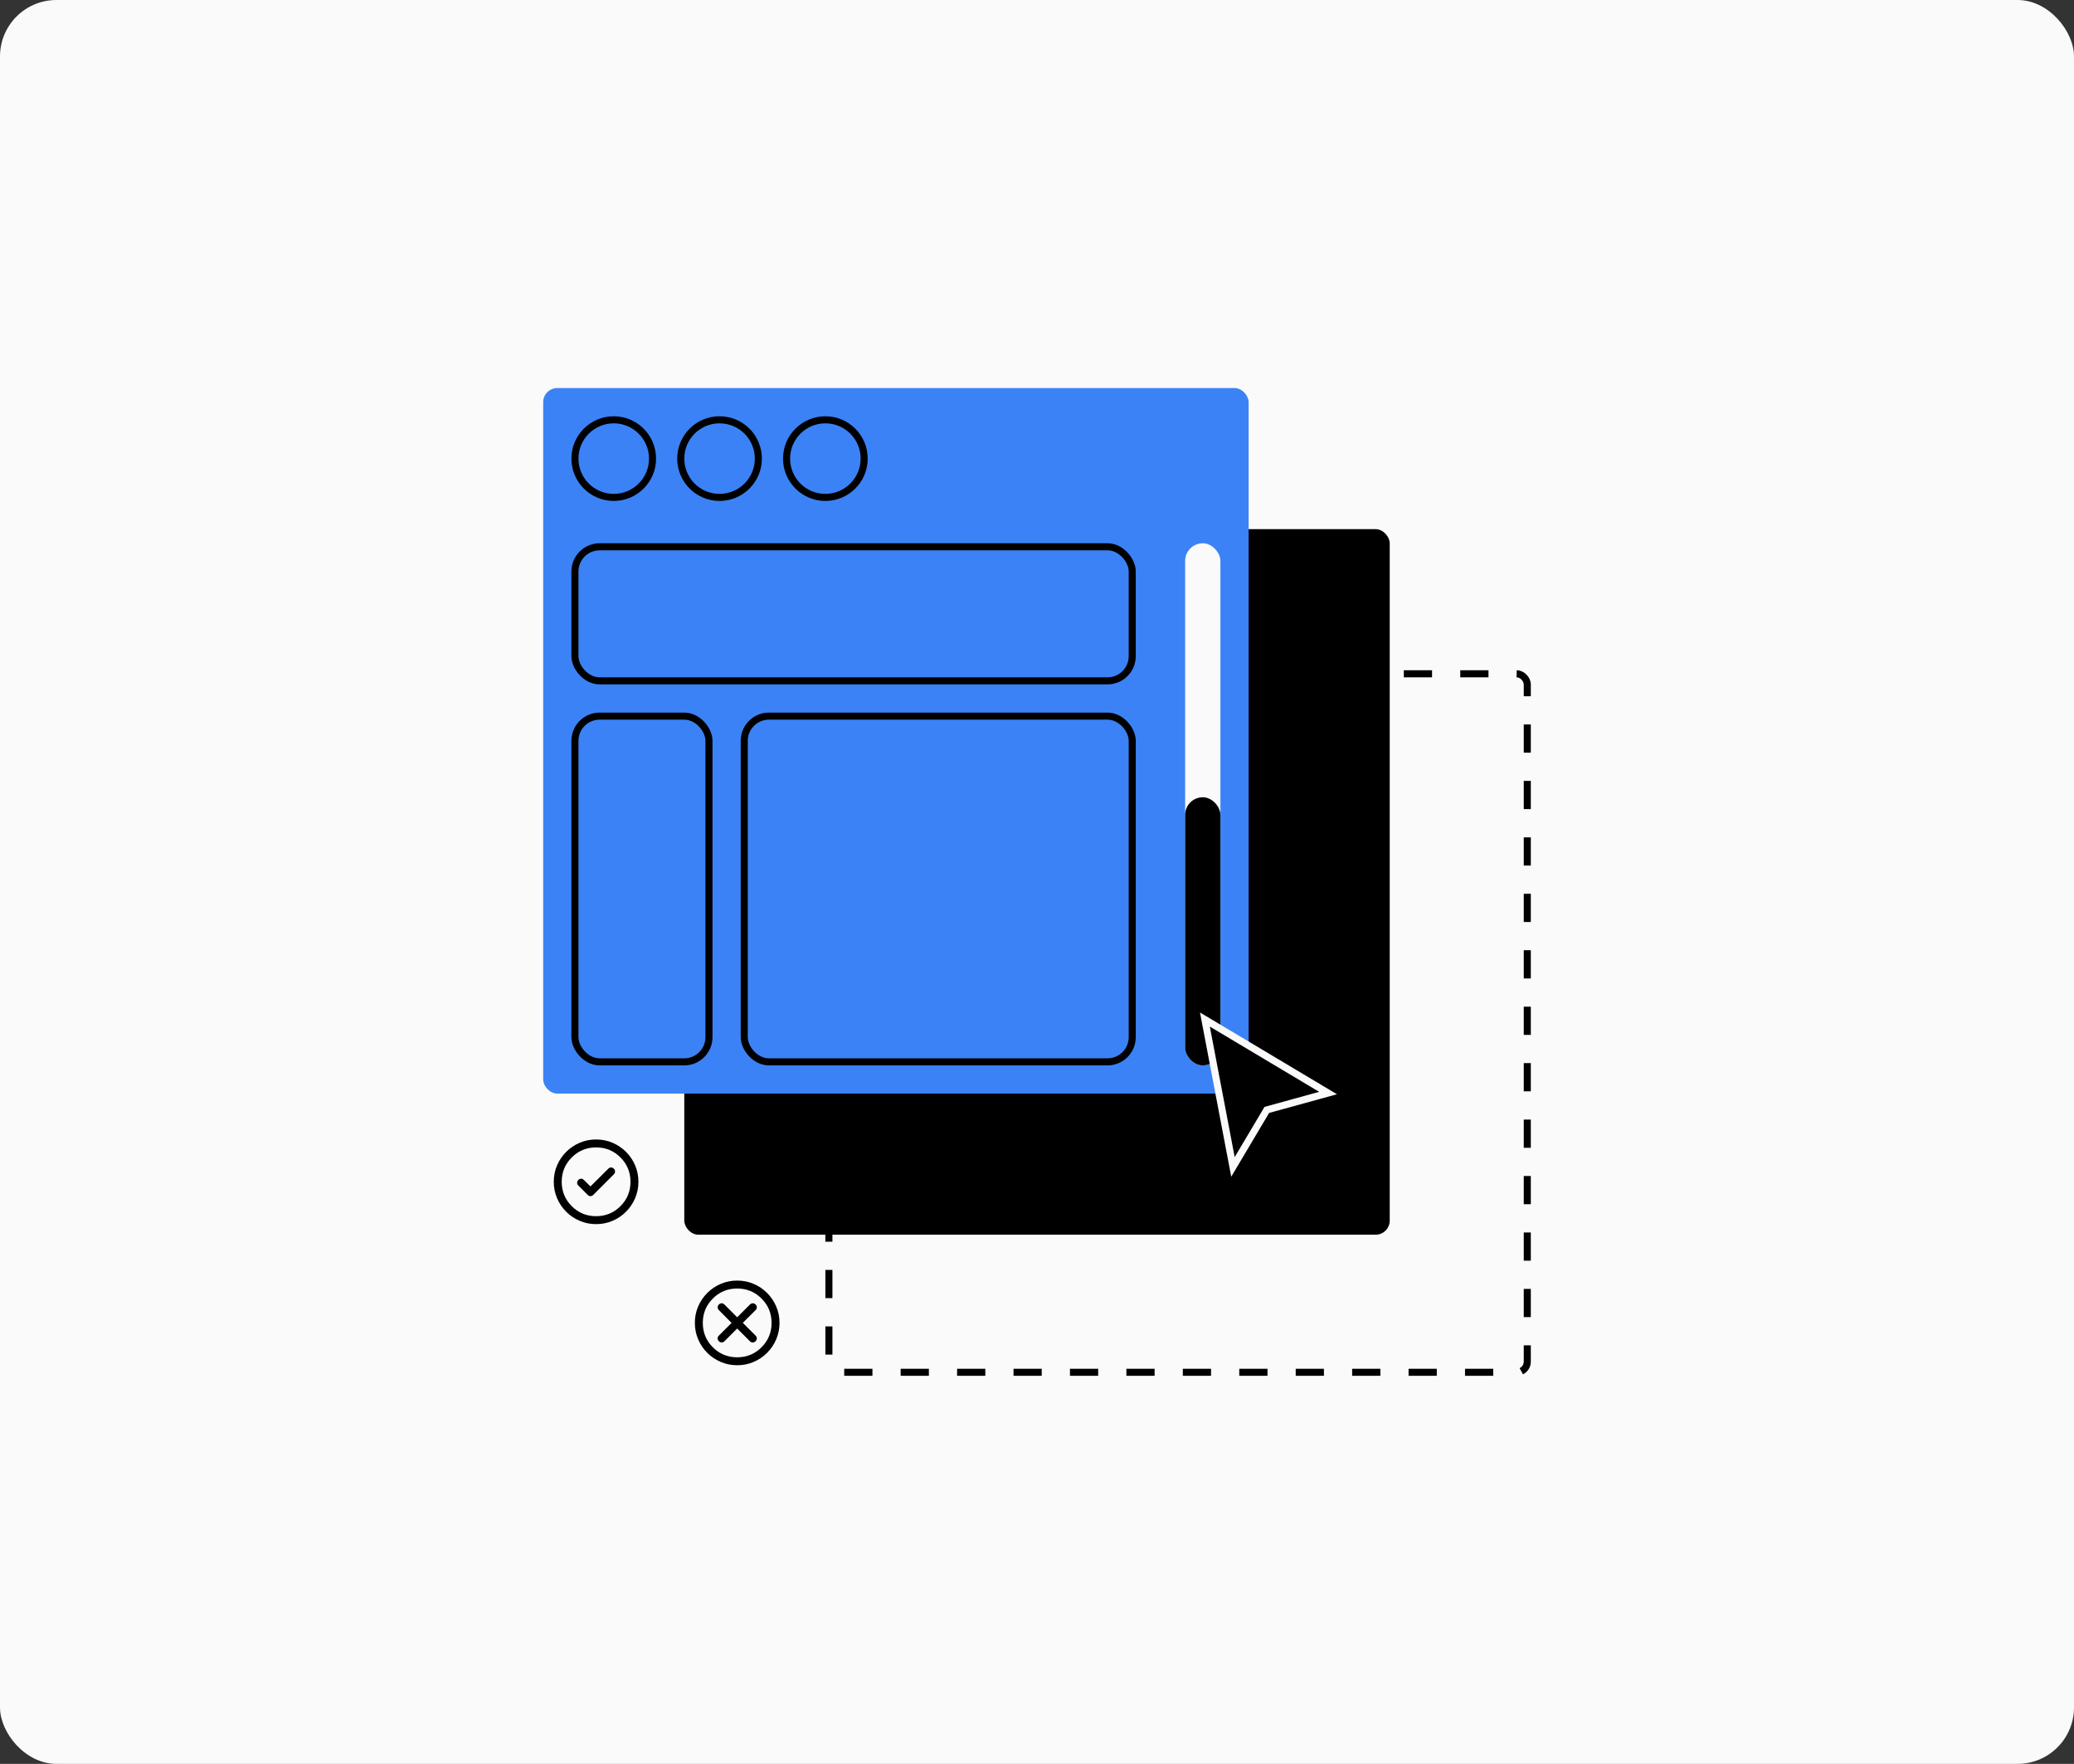 <?xml version="1.0" encoding="utf-8"?>
<svg xmlns="http://www.w3.org/2000/svg" fill="none" height="100%" overflow="visible" preserveAspectRatio="none" style="display: block;" viewBox="0 0 588 500" width="100%">
<rect x="0" y="0" width="588" height="500" fill="#333333" stroke="none"/>
<g id="Site thumbnail">
<rect fill="#FAFAFA" height="500" rx="16" width="588"/>
<rect height="198" id="Rectangle 1868" rx="3" stroke="black" stroke-dasharray="8 8" stroke-width="2" width="198" x="235" y="191"/>
<rect fill="black" height="200" id="Rectangle 1869" rx="4" width="200" x="194" y="150"/>
<rect fill="#3B82F6" height="200" id="Rectangle 1870" rx="4" width="200" x="154" y="110"/>
<circle cx="174" cy="130" id="Ellipse 135" r="11" stroke="black" stroke-width="2"/>
<circle cx="204" cy="130" id="Ellipse 136" r="11" stroke="black" stroke-width="2"/>
<circle cx="234" cy="130" id="Ellipse 137" r="11" stroke="black" stroke-width="2"/>
<g id="20px/check_circle">
<mask height="30" id="mask0_0_4799" maskUnits="userSpaceOnUse" style="mask-type:alpha" width="30" x="154" y="320">
<rect fill="#D9D9D9" height="30" id="Bounding box" width="30" x="154" y="320"/>
</mask>
<g mask="url(#mask0_0_4799)">
<path d="M167.406 336.312L165.531 334.469C165.302 334.24 165.042 334.125 164.75 334.125C164.458 334.125 164.198 334.24 163.969 334.469C163.74 334.698 163.625 334.964 163.625 335.266C163.625 335.568 163.74 335.833 163.969 336.063L166.625 338.719C166.854 338.948 167.115 339.063 167.406 339.063C167.698 339.063 167.958 338.948 168.188 338.719L174.031 332.875C174.26 332.646 174.375 332.38 174.375 332.078C174.375 331.776 174.26 331.51 174.031 331.281C173.802 331.052 173.542 330.938 173.25 330.938C172.958 330.938 172.698 331.052 172.469 331.281L167.406 336.312ZM169 347C167.354 347 165.802 346.688 164.344 346.062C162.885 345.437 161.609 344.578 160.516 343.484C159.422 342.391 158.563 341.115 157.938 339.656C157.312 338.198 157 336.646 157 335C157 333.333 157.312 331.776 157.938 330.328C158.563 328.88 159.422 327.609 160.516 326.516C161.609 325.422 162.885 324.563 164.344 323.938C165.802 323.312 167.354 323 169 323C170.667 323 172.224 323.312 173.672 323.938C175.12 324.563 176.391 325.422 177.484 326.516C178.578 327.609 179.437 328.88 180.062 330.328C180.688 331.776 181 333.333 181 335C181 336.646 180.688 338.198 180.062 339.656C179.437 341.115 178.578 342.391 177.484 343.484C176.391 344.578 175.12 345.437 173.672 346.062C172.224 346.688 170.667 347 169 347ZM169 344.75C171.708 344.75 174.01 343.802 175.906 341.906C177.802 340.01 178.75 337.708 178.75 335C178.75 332.292 177.802 329.99 175.906 328.094C174.01 326.198 171.708 325.25 169 325.25C166.292 325.25 163.99 326.198 162.094 328.094C160.198 329.99 159.25 332.292 159.25 335C159.25 337.708 160.198 340.01 162.094 341.906C163.99 343.802 166.292 344.75 169 344.75Z" fill="black" id="check_circle"/>
</g>
</g>
<g id="20px/cancel">
<mask height="30" id="mask1_0_4799" maskUnits="userSpaceOnUse" style="mask-type:alpha" width="30" x="194" y="360">
<rect fill="#D9D9D9" height="30" id="Bounding box_2" width="30" x="194" y="360"/>
</mask>
<g mask="url(#mask1_0_4799)">
<path d="M209 376.594L212.625 380.219C212.854 380.448 213.12 380.557 213.422 380.547C213.724 380.536 213.99 380.417 214.219 380.188C214.448 379.958 214.563 379.693 214.563 379.391C214.563 379.089 214.448 378.823 214.219 378.595L210.594 374.984L214.219 371.374C214.448 371.145 214.563 370.88 214.563 370.578C214.563 370.276 214.448 370.01 214.219 369.781C213.99 369.552 213.724 369.438 213.422 369.438C213.12 369.438 212.854 369.552 212.625 369.781L209 373.406L205.375 369.781C205.146 369.552 204.885 369.438 204.594 369.438C204.302 369.438 204.042 369.552 203.813 369.781C203.583 370.01 203.469 370.276 203.469 370.578C203.469 370.88 203.582 371.146 203.81 371.375L207.406 375L203.781 378.625C203.552 378.854 203.443 379.115 203.453 379.406C203.464 379.698 203.583 379.958 203.813 380.188C204.042 380.417 204.307 380.531 204.609 380.531C204.911 380.531 205.176 380.418 205.404 380.19L209 376.594ZM209.009 387C207.357 387 205.802 386.688 204.344 386.062C202.885 385.437 201.609 384.578 200.516 383.484C199.422 382.391 198.563 381.115 197.938 379.658C197.312 378.2 197 376.643 197 374.986C197 373.329 197.312 371.776 197.938 370.328C198.563 368.88 199.422 367.609 200.516 366.516C201.609 365.422 202.885 364.563 204.342 363.938C205.8 363.312 207.357 363 209.014 363C210.671 363 212.224 363.312 213.672 363.938C215.12 364.563 216.391 365.422 217.484 366.516C218.578 367.609 219.437 368.883 220.062 370.335C220.688 371.788 221 373.34 221 374.991C221 376.643 220.688 378.198 220.062 379.656C219.437 381.115 218.578 382.391 217.484 383.484C216.391 384.578 215.117 385.437 213.665 386.062C212.212 386.688 210.66 387 209.009 387ZM209 384.75C211.708 384.75 214.01 383.802 215.906 381.906C217.802 380.01 218.75 377.708 218.75 375C218.75 372.292 217.802 369.99 215.906 368.094C214.01 366.198 211.708 365.25 209 365.25C206.292 365.25 203.99 366.198 202.094 368.094C200.198 369.99 199.25 372.292 199.25 375C199.25 377.708 200.198 380.01 202.094 381.906C203.99 383.802 206.292 384.75 209 384.75Z" fill="black" id="cancel"/>
</g>
</g>
<rect fill="#FAFAFA" height="148" id="Rectangle 2060" rx="5" width="10" x="336" y="154"/>
<rect fill="black" height="76" id="Rectangle 2061" rx="5" width="10" x="336" y="226"/>
<path d="M343.513 290.142L374.513 308.642L376.524 309.842L374.266 310.464L359.153 314.626L350.905 328.511L349.557 330.78L349.063 328.188L342.018 291.188L341.602 289.001L343.513 290.142Z" fill="black" id="pointer" stroke="#FAFAFA" stroke-linecap="square" stroke-width="2"/>
<rect height="38" id="Rectangle 2062" rx="7" stroke="black" stroke-width="2" width="158" x="163" y="155"/>
<rect height="98" id="Rectangle 2063" rx="7" stroke="black" stroke-width="2" width="38" x="163" y="203"/>
<rect height="98" id="Rectangle 2064" rx="7" stroke="black" stroke-width="2" width="110" x="211" y="203"/>
</g>
</svg>